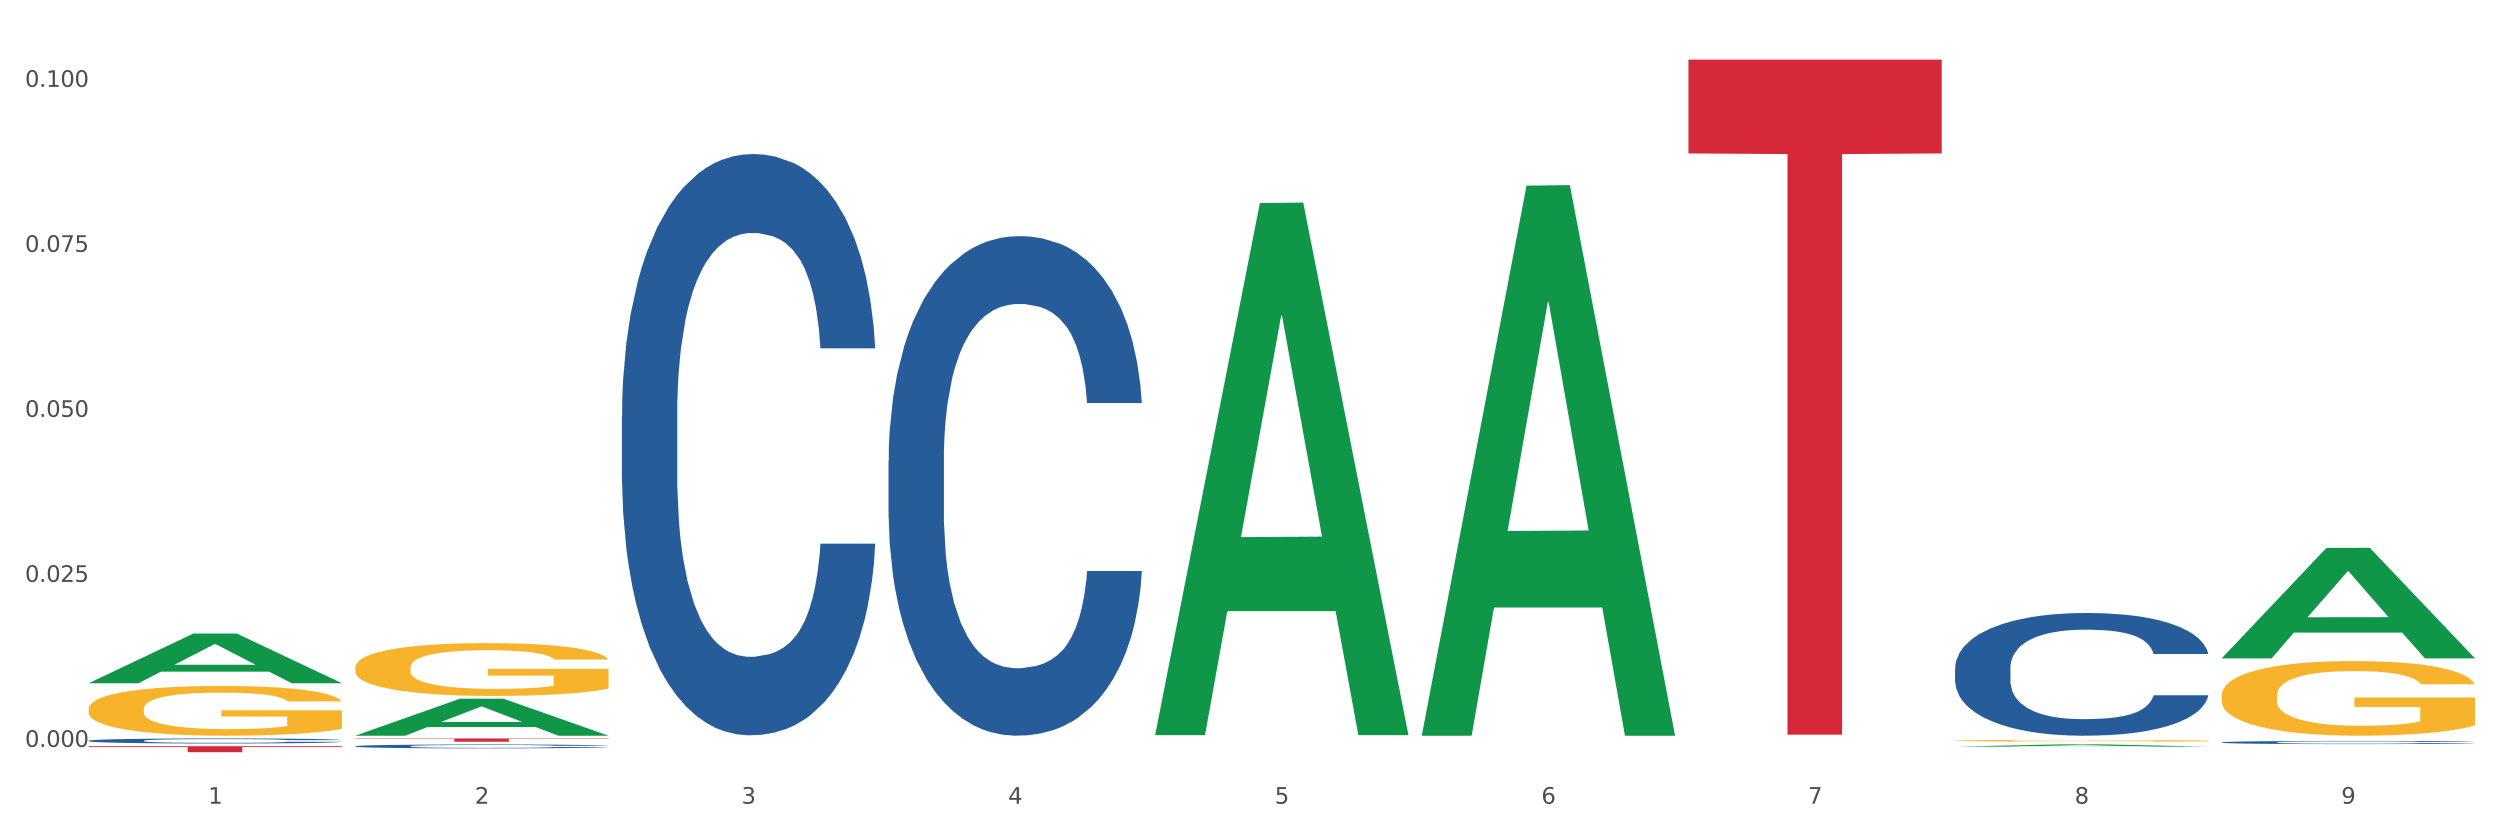 <?xml version="1.0" encoding="utf-8" standalone="no"?>
<!DOCTYPE svg PUBLIC "-//W3C//DTD SVG 1.1//EN"
  "http://www.w3.org/Graphics/SVG/1.1/DTD/svg11.dtd">
<svg xmlns:xlink="http://www.w3.org/1999/xlink" width="1080pt" height="360pt" viewBox="0 0 1080 360" xmlns="http://www.w3.org/2000/svg" version="1.1">
 <rect x="0" y="0" width="1080" height="360" fill="#333333" stroke="none"/>
 <defs>
  <style type="text/css">*{stroke-linejoin: round; stroke-linecap: butt}</style>
 </defs>
 <g id="figure_1">
  <g id="patch_1">
   <path d="M 0 360 
L 1080 360 
L 1080 0 
L 0 0 
z
" style="fill: #ffffff; stroke: #ffffff; stroke-linejoin: miter"/>
  </g>
  <g id="axes_1">
   <g id="matplotlib.axis_1">
    <g id="xtick_1">
     <g id="text_1">
      <!-- 1 -->
      <g style="fill: #4d4d4d" transform="translate(89.942 347.204) scale(0.096 -0.096)">
       <defs>
        <path id="DejaVuSans-31" d="M 794 531 
L 1825 531 
L 1825 4091 
L 703 3866 
L 703 4441 
L 1819 4666 
L 2450 4666 
L 2450 531 
L 3481 531 
L 3481 0 
L 794 0 
L 794 531 
z
" transform="scale(0.016)"/>
       </defs>
       <use xlink:href="#DejaVuSans-31"/>
      </g>
     </g>
    </g>
    <g id="xtick_2">
     <g id="text_2">
      <!-- 2 -->
      <g style="fill: #4d4d4d" transform="translate(205.129 347.204) scale(0.096 -0.096)">
       <defs>
        <path id="DejaVuSans-32" d="M 1228 531 
L 3431 531 
L 3431 0 
L 469 0 
L 469 531 
Q 828 903 1448 1529 
Q 2069 2156 2228 2338 
Q 2531 2678 2651 2914 
Q 2772 3150 2772 3378 
Q 2772 3750 2511 3984 
Q 2250 4219 1831 4219 
Q 1534 4219 1204 4116 
Q 875 4013 500 3803 
L 500 4441 
Q 881 4594 1212 4672 
Q 1544 4750 1819 4750 
Q 2544 4750 2975 4387 
Q 3406 4025 3406 3419 
Q 3406 3131 3298 2873 
Q 3191 2616 2906 2266 
Q 2828 2175 2409 1742 
Q 1991 1309 1228 531 
z
" transform="scale(0.016)"/>
       </defs>
       <use xlink:href="#DejaVuSans-32"/>
      </g>
     </g>
    </g>
    <g id="xtick_3">
     <g id="text_3">
      <!-- 3 -->
      <g style="fill: #4d4d4d" transform="translate(320.315 347.204) scale(0.096 -0.096)">
       <defs>
        <path id="DejaVuSans-33" d="M 2597 2516 
Q 3050 2419 3304 2112 
Q 3559 1806 3559 1356 
Q 3559 666 3084 287 
Q 2609 -91 1734 -91 
Q 1441 -91 1130 -33 
Q 819 25 488 141 
L 488 750 
Q 750 597 1062 519 
Q 1375 441 1716 441 
Q 2309 441 2620 675 
Q 2931 909 2931 1356 
Q 2931 1769 2642 2001 
Q 2353 2234 1838 2234 
L 1294 2234 
L 1294 2753 
L 1863 2753 
Q 2328 2753 2575 2939 
Q 2822 3125 2822 3475 
Q 2822 3834 2567 4026 
Q 2313 4219 1838 4219 
Q 1578 4219 1281 4162 
Q 984 4106 628 3988 
L 628 4550 
Q 988 4650 1302 4700 
Q 1616 4750 1894 4750 
Q 2613 4750 3031 4423 
Q 3450 4097 3450 3541 
Q 3450 3153 3228 2886 
Q 3006 2619 2597 2516 
z
" transform="scale(0.016)"/>
       </defs>
       <use xlink:href="#DejaVuSans-33"/>
      </g>
     </g>
    </g>
    <g id="xtick_4">
     <g id="text_4">
      <!-- 4 -->
      <g style="fill: #4d4d4d" transform="translate(435.501 347.204) scale(0.096 -0.096)">
       <defs>
        <path id="DejaVuSans-34" d="M 2419 4116 
L 825 1625 
L 2419 1625 
L 2419 4116 
z
M 2253 4666 
L 3047 4666 
L 3047 1625 
L 3713 1625 
L 3713 1100 
L 3047 1100 
L 3047 0 
L 2419 0 
L 2419 1100 
L 313 1100 
L 313 1709 
L 2253 4666 
z
" transform="scale(0.016)"/>
       </defs>
       <use xlink:href="#DejaVuSans-34"/>
      </g>
     </g>
    </g>
    <g id="xtick_5">
     <g id="text_5">
      <!-- 5 -->
      <g style="fill: #4d4d4d" transform="translate(550.688 347.204) scale(0.096 -0.096)">
       <defs>
        <path id="DejaVuSans-35" d="M 691 4666 
L 3169 4666 
L 3169 4134 
L 1269 4134 
L 1269 2991 
Q 1406 3038 1543 3061 
Q 1681 3084 1819 3084 
Q 2600 3084 3056 2656 
Q 3513 2228 3513 1497 
Q 3513 744 3044 326 
Q 2575 -91 1722 -91 
Q 1428 -91 1123 -41 
Q 819 9 494 109 
L 494 744 
Q 775 591 1075 516 
Q 1375 441 1709 441 
Q 2250 441 2565 725 
Q 2881 1009 2881 1497 
Q 2881 1984 2565 2268 
Q 2250 2553 1709 2553 
Q 1456 2553 1204 2497 
Q 953 2441 691 2322 
L 691 4666 
z
" transform="scale(0.016)"/>
       </defs>
       <use xlink:href="#DejaVuSans-35"/>
      </g>
     </g>
    </g>
    <g id="xtick_6">
     <g id="text_6">
      <!-- 6 -->
      <g style="fill: #4d4d4d" transform="translate(665.874 347.204) scale(0.096 -0.096)">
       <defs>
        <path id="DejaVuSans-36" d="M 2113 2584 
Q 1688 2584 1439 2293 
Q 1191 2003 1191 1497 
Q 1191 994 1439 701 
Q 1688 409 2113 409 
Q 2538 409 2786 701 
Q 3034 994 3034 1497 
Q 3034 2003 2786 2293 
Q 2538 2584 2113 2584 
z
M 3366 4563 
L 3366 3988 
Q 3128 4100 2886 4159 
Q 2644 4219 2406 4219 
Q 1781 4219 1451 3797 
Q 1122 3375 1075 2522 
Q 1259 2794 1537 2939 
Q 1816 3084 2150 3084 
Q 2853 3084 3261 2657 
Q 3669 2231 3669 1497 
Q 3669 778 3244 343 
Q 2819 -91 2113 -91 
Q 1303 -91 875 529 
Q 447 1150 447 2328 
Q 447 3434 972 4092 
Q 1497 4750 2381 4750 
Q 2619 4750 2861 4703 
Q 3103 4656 3366 4563 
z
" transform="scale(0.016)"/>
       </defs>
       <use xlink:href="#DejaVuSans-36"/>
      </g>
     </g>
    </g>
    <g id="xtick_7">
     <g id="text_7">
      <!-- 7 -->
      <g style="fill: #4d4d4d" transform="translate(781.06 347.204) scale(0.096 -0.096)">
       <defs>
        <path id="DejaVuSans-37" d="M 525 4666 
L 3525 4666 
L 3525 4397 
L 1831 0 
L 1172 0 
L 2766 4134 
L 525 4134 
L 525 4666 
z
" transform="scale(0.016)"/>
       </defs>
       <use xlink:href="#DejaVuSans-37"/>
      </g>
     </g>
    </g>
    <g id="xtick_8">
     <g id="text_8">
      <!-- 8 -->
      <g style="fill: #4d4d4d" transform="translate(896.246 347.204) scale(0.096 -0.096)">
       <defs>
        <path id="DejaVuSans-38" d="M 2034 2216 
Q 1584 2216 1326 1975 
Q 1069 1734 1069 1313 
Q 1069 891 1326 650 
Q 1584 409 2034 409 
Q 2484 409 2743 651 
Q 3003 894 3003 1313 
Q 3003 1734 2745 1975 
Q 2488 2216 2034 2216 
z
M 1403 2484 
Q 997 2584 770 2862 
Q 544 3141 544 3541 
Q 544 4100 942 4425 
Q 1341 4750 2034 4750 
Q 2731 4750 3128 4425 
Q 3525 4100 3525 3541 
Q 3525 3141 3298 2862 
Q 3072 2584 2669 2484 
Q 3125 2378 3379 2068 
Q 3634 1759 3634 1313 
Q 3634 634 3220 271 
Q 2806 -91 2034 -91 
Q 1263 -91 848 271 
Q 434 634 434 1313 
Q 434 1759 690 2068 
Q 947 2378 1403 2484 
z
M 1172 3481 
Q 1172 3119 1398 2916 
Q 1625 2713 2034 2713 
Q 2441 2713 2670 2916 
Q 2900 3119 2900 3481 
Q 2900 3844 2670 4047 
Q 2441 4250 2034 4250 
Q 1625 4250 1398 4047 
Q 1172 3844 1172 3481 
z
" transform="scale(0.016)"/>
       </defs>
       <use xlink:href="#DejaVuSans-38"/>
      </g>
     </g>
    </g>
    <g id="xtick_9">
     <g id="text_9">
      <!-- 9 -->
      <g style="fill: #4d4d4d" transform="translate(1011.433 347.204) scale(0.096 -0.096)">
       <defs>
        <path id="DejaVuSans-39" d="M 703 97 
L 703 672 
Q 941 559 1184 500 
Q 1428 441 1663 441 
Q 2288 441 2617 861 
Q 2947 1281 2994 2138 
Q 2813 1869 2534 1725 
Q 2256 1581 1919 1581 
Q 1219 1581 811 2004 
Q 403 2428 403 3163 
Q 403 3881 828 4315 
Q 1253 4750 1959 4750 
Q 2769 4750 3195 4129 
Q 3622 3509 3622 2328 
Q 3622 1225 3098 567 
Q 2575 -91 1691 -91 
Q 1453 -91 1209 -44 
Q 966 3 703 97 
z
M 1959 2075 
Q 2384 2075 2632 2365 
Q 2881 2656 2881 3163 
Q 2881 3666 2632 3958 
Q 2384 4250 1959 4250 
Q 1534 4250 1286 3958 
Q 1038 3666 1038 3163 
Q 1038 2656 1286 2365 
Q 1534 2075 1959 2075 
z
" transform="scale(0.016)"/>
       </defs>
       <use xlink:href="#DejaVuSans-39"/>
      </g>
     </g>
    </g>
    <g id="xtick_10"/>
    <g id="xtick_11"/>
    <g id="xtick_12"/>
    <g id="xtick_13"/>
    <g id="xtick_14"/>
    <g id="xtick_15"/>
    <g id="xtick_16"/>
    <g id="xtick_17"/>
   </g>
   <g id="matplotlib.axis_2">
    <g id="ytick_1">
     <g id="text_10">
      <!-- 0.000 -->
      <g style="fill: #4d4d4d" transform="translate(10.8 322.65) scale(0.096 -0.096)">
       <defs>
        <path id="DejaVuSans-30" d="M 2034 4250 
Q 1547 4250 1301 3770 
Q 1056 3291 1056 2328 
Q 1056 1369 1301 889 
Q 1547 409 2034 409 
Q 2525 409 2770 889 
Q 3016 1369 3016 2328 
Q 3016 3291 2770 3770 
Q 2525 4250 2034 4250 
z
M 2034 4750 
Q 2819 4750 3233 4129 
Q 3647 3509 3647 2328 
Q 3647 1150 3233 529 
Q 2819 -91 2034 -91 
Q 1250 -91 836 529 
Q 422 1150 422 2328 
Q 422 3509 836 4129 
Q 1250 4750 2034 4750 
z
" transform="scale(0.016)"/>
        <path id="DejaVuSans-2e" d="M 684 794 
L 1344 794 
L 1344 0 
L 684 0 
L 684 794 
z
" transform="scale(0.016)"/>
       </defs>
       <use xlink:href="#DejaVuSans-30"/>
       <use xlink:href="#DejaVuSans-2e" transform="translate(63.623 0)"/>
       <use xlink:href="#DejaVuSans-30" transform="translate(95.41 0)"/>
       <use xlink:href="#DejaVuSans-30" transform="translate(159.033 0)"/>
       <use xlink:href="#DejaVuSans-30" transform="translate(222.656 0)"/>
      </g>
     </g>
    </g>
    <g id="ytick_2">
     <g id="text_11">
      <!-- 0.025 -->
      <g style="fill: #4d4d4d" transform="translate(10.8 251.368) scale(0.096 -0.096)">
       <use xlink:href="#DejaVuSans-30"/>
       <use xlink:href="#DejaVuSans-2e" transform="translate(63.623 0)"/>
       <use xlink:href="#DejaVuSans-30" transform="translate(95.41 0)"/>
       <use xlink:href="#DejaVuSans-32" transform="translate(159.033 0)"/>
       <use xlink:href="#DejaVuSans-35" transform="translate(222.656 0)"/>
      </g>
     </g>
    </g>
    <g id="ytick_3">
     <g id="text_12">
      <!-- 0.050 -->
      <g style="fill: #4d4d4d" transform="translate(10.8 180.086) scale(0.096 -0.096)">
       <use xlink:href="#DejaVuSans-30"/>
       <use xlink:href="#DejaVuSans-2e" transform="translate(63.623 0)"/>
       <use xlink:href="#DejaVuSans-30" transform="translate(95.41 0)"/>
       <use xlink:href="#DejaVuSans-35" transform="translate(159.033 0)"/>
       <use xlink:href="#DejaVuSans-30" transform="translate(222.656 0)"/>
      </g>
     </g>
    </g>
    <g id="ytick_4">
     <g id="text_13">
      <!-- 0.075 -->
      <g style="fill: #4d4d4d" transform="translate(10.8 108.804) scale(0.096 -0.096)">
       <use xlink:href="#DejaVuSans-30"/>
       <use xlink:href="#DejaVuSans-2e" transform="translate(63.623 0)"/>
       <use xlink:href="#DejaVuSans-30" transform="translate(95.41 0)"/>
       <use xlink:href="#DejaVuSans-37" transform="translate(159.033 0)"/>
       <use xlink:href="#DejaVuSans-35" transform="translate(222.656 0)"/>
      </g>
     </g>
    </g>
    <g id="ytick_5">
     <g id="text_14">
      <!-- 0.100 -->
      <g style="fill: #4d4d4d" transform="translate(10.8 37.522) scale(0.096 -0.096)">
       <use xlink:href="#DejaVuSans-30"/>
       <use xlink:href="#DejaVuSans-2e" transform="translate(63.623 0)"/>
       <use xlink:href="#DejaVuSans-31" transform="translate(95.41 0)"/>
       <use xlink:href="#DejaVuSans-30" transform="translate(159.033 0)"/>
       <use xlink:href="#DejaVuSans-30" transform="translate(222.656 0)"/>
      </g>
     </g>
    </g>
    <g id="ytick_6"/>
    <g id="ytick_7"/>
    <g id="ytick_8"/>
    <g id="ytick_9"/>
   </g>
   <g id="PolyCollection_1">
    <path d="M 38.283 295.128 
L 38.396 295.108 
L 83.52 273.695 
L 102.247 273.675 
L 147.71 295.168 
L 126.05 295.168 
L 116.236 290.163 
L 69.645 290.163 
L 69.306 290.244 
L 59.83 295.168 
L 38.283 295.168 
L 38.283 295.128 
L 75.511 287.176 
L 110.369 287.156 
L 93.109 278.256 
L 92.884 278.216 
L 92.658 278.276 
L 75.398 287.156 
L 75.511 287.176 
L 38.283 295.128 
z
" clip-path="url(#p0e985fe0ec)" style="fill: #109648"/>
    <path d="M 729.401 25.759 
L 838.827 25.759 
L 838.827 66.285 
L 795.783 66.559 
L 795.783 317.379 
L 772.186 317.379 
L 772.186 66.559 
L 729.401 66.285 
L 729.401 26.033 
L 729.401 25.759 
z
" clip-path="url(#p0e985fe0ec)" style="fill: #d62839"/>
    <path d="M 153.469 319.003 
L 262.896 319.003 
L 262.896 319.203 
L 219.851 319.204 
L 219.851 320.442 
L 196.255 320.442 
L 196.255 319.204 
L 153.469 319.203 
L 153.469 319.005 
L 153.469 319.003 
z
" clip-path="url(#p0e985fe0ec)" style="fill: #d62839"/>
    <path d="M 38.283 322.363 
L 147.71 322.363 
L 147.71 322.722 
L 104.665 322.724 
L 104.665 324.95 
L 81.068 324.95 
L 81.068 322.724 
L 38.283 322.722 
L 38.283 322.365 
L 38.283 322.363 
z
" clip-path="url(#p0e985fe0ec)" style="fill: #d62839"/>
    <path d="M 959.773 300.488 
L 959.902 300.458 
L 959.902 299.398 
L 960.161 298.486 
L 961.453 296.277 
L 963.39 294.452 
L 964.812 293.48 
L 966.233 292.685 
L 967.912 291.89 
L 969.979 291.066 
L 973.726 289.859 
L 976.051 289.24 
L 978.894 288.592 
L 984.061 287.65 
L 987.808 287.12 
L 991.684 286.679 
L 998.014 286.149 
L 1002.149 285.913 
L 1006.541 285.736 
L 1011.838 285.619 
L 1015.843 285.589 
L 1024.628 285.677 
L 1032.121 285.942 
L 1035.739 286.149 
L 1040.39 286.502 
L 1042.845 286.737 
L 1046.85 287.209 
L 1050.984 287.827 
L 1053.826 288.357 
L 1058.089 289.358 
L 1061.319 290.359 
L 1064.291 291.596 
L 1065.841 292.45 
L 1067.004 293.245 
L 1068.037 294.157 
L 1069.071 295.6 
L 1045.816 295.6 
L 1044.912 294.57 
L 1043.49 293.598 
L 1041.423 292.656 
L 1039.615 292.067 
L 1036.514 291.331 
L 1033.672 290.86 
L 1030.7 290.506 
L 1027.083 290.212 
L 1024.241 290.065 
L 1020.236 289.947 
L 1012.355 289.976 
L 1007.058 290.212 
L 1003.44 290.506 
L 1001.115 290.771 
L 999.048 291.066 
L 996.722 291.478 
L 994.009 292.096 
L 992.071 292.656 
L 990.134 293.362 
L 988.583 294.069 
L 987.162 294.893 
L 985.999 295.777 
L 985.095 296.689 
L 984.32 297.808 
L 983.674 299.663 
L 983.674 303.697 
L 983.932 304.61 
L 984.578 305.817 
L 985.353 306.73 
L 986.645 307.819 
L 987.808 308.555 
L 990.004 309.615 
L 992.459 310.499 
L 994.397 311.058 
L 996.335 311.529 
L 999.694 312.177 
L 1003.44 312.707 
L 1006.67 313.031 
L 1011.063 313.325 
L 1014.034 313.443 
L 1016.618 313.502 
L 1022.949 313.502 
L 1027.47 313.414 
L 1032.509 313.207 
L 1036.385 312.942 
L 1039.615 312.619 
L 1043.232 312.089 
L 1045.558 311.588 
L 1045.558 305.434 
L 1017.135 305.405 
L 1017.135 301.312 
L 1069.2 301.312 
L 1069.2 313.325 
L 1067.004 313.944 
L 1064.549 314.503 
L 1061.965 315.004 
L 1058.089 315.622 
L 1053.438 316.211 
L 1049.304 316.623 
L 1044.912 316.976 
L 1039.744 317.3 
L 1033.026 317.595 
L 1028.892 317.712 
L 1023.724 317.801 
L 1017.652 317.83 
L 1012.355 317.771 
L 1007.187 317.624 
L 1001.761 317.359 
L 996.464 316.976 
L 992.459 316.594 
L 988.454 316.122 
L 984.191 315.504 
L 980.832 314.915 
L 978.248 314.385 
L 975.405 313.708 
L 972.305 312.825 
L 969.979 312.03 
L 967.912 311.205 
L 965.716 310.145 
L 964.166 309.233 
L 962.615 308.084 
L 961.711 307.23 
L 960.677 305.905 
L 959.902 304.05 
L 959.773 300.488 
z
" clip-path="url(#p0e985fe0ec)" style="fill: #f7b32b"/>
    <path d="M 844.587 319.984 
L 844.716 319.983 
L 844.716 319.959 
L 844.974 319.938 
L 846.266 319.887 
L 848.204 319.845 
L 849.625 319.823 
L 851.046 319.805 
L 852.726 319.787 
L 854.793 319.768 
L 858.54 319.74 
L 860.865 319.726 
L 863.707 319.711 
L 868.875 319.689 
L 872.622 319.677 
L 876.498 319.667 
L 882.828 319.655 
L 886.962 319.649 
L 891.355 319.645 
L 896.652 319.643 
L 900.657 319.642 
L 909.442 319.644 
L 916.935 319.65 
L 920.553 319.655 
L 925.204 319.663 
L 927.658 319.668 
L 931.663 319.679 
L 935.797 319.693 
L 938.64 319.706 
L 942.903 319.728 
L 946.133 319.751 
L 949.104 319.78 
L 950.655 319.799 
L 951.817 319.818 
L 952.851 319.839 
L 953.885 319.872 
L 930.63 319.872 
L 929.725 319.848 
L 928.304 319.826 
L 926.237 319.804 
L 924.428 319.791 
L 921.328 319.774 
L 918.486 319.763 
L 915.514 319.755 
L 911.897 319.748 
L 909.054 319.745 
L 905.049 319.742 
L 897.169 319.743 
L 891.872 319.748 
L 888.254 319.755 
L 885.929 319.761 
L 883.862 319.768 
L 881.536 319.777 
L 878.823 319.791 
L 876.885 319.804 
L 874.947 319.82 
L 873.397 319.837 
L 871.976 319.856 
L 870.813 319.876 
L 869.909 319.897 
L 869.134 319.922 
L 868.488 319.965 
L 868.488 320.058 
L 868.746 320.079 
L 869.392 320.106 
L 870.167 320.127 
L 871.459 320.152 
L 872.622 320.169 
L 874.818 320.193 
L 877.273 320.214 
L 879.211 320.227 
L 881.149 320.237 
L 884.508 320.252 
L 888.254 320.264 
L 891.484 320.272 
L 895.877 320.279 
L 898.848 320.281 
L 901.432 320.283 
L 907.762 320.283 
L 912.284 320.281 
L 917.323 320.276 
L 921.199 320.27 
L 924.428 320.262 
L 928.046 320.25 
L 930.371 320.239 
L 930.371 320.097 
L 901.949 320.097 
L 901.949 320.003 
L 954.014 320.003 
L 954.014 320.279 
L 951.817 320.293 
L 949.363 320.306 
L 946.779 320.317 
L 942.903 320.331 
L 938.252 320.345 
L 934.118 320.354 
L 929.725 320.362 
L 924.558 320.37 
L 917.84 320.377 
L 913.705 320.379 
L 908.538 320.381 
L 902.466 320.382 
L 897.169 320.381 
L 892.001 320.377 
L 886.575 320.371 
L 881.278 320.362 
L 877.273 320.354 
L 873.268 320.343 
L 869.004 320.329 
L 865.645 320.315 
L 863.061 320.303 
L 860.219 320.287 
L 857.119 320.267 
L 854.793 320.249 
L 852.726 320.23 
L 850.53 320.206 
L 848.979 320.185 
L 847.429 320.158 
L 846.525 320.139 
L 845.491 320.108 
L 844.716 320.066 
L 844.587 319.984 
z
" clip-path="url(#p0e985fe0ec)" style="fill: #f7b32b"/>
    <path d="M 38.283 319.986 
L 38.412 319.984 
L 38.412 319.928 
L 38.8 319.852 
L 40.223 319.712 
L 42.034 319.606 
L 45.138 319.482 
L 46.82 319.43 
L 49.019 319.373 
L 53.546 319.279 
L 58.72 319.199 
L 62.341 319.155 
L 65.058 319.127 
L 71.137 319.077 
L 74.629 319.055 
L 78.251 319.037 
L 81.355 319.025 
L 86.529 319.011 
L 90.668 319.005 
L 95.454 319.003 
L 99.464 319.005 
L 104.767 319.013 
L 112.528 319.037 
L 115.503 319.051 
L 119.512 319.075 
L 123.652 319.107 
L 127.015 319.139 
L 130.895 319.185 
L 134.905 319.245 
L 138.785 319.321 
L 141.501 319.391 
L 143.7 319.464 
L 145.64 319.554 
L 147.063 319.652 
L 147.71 319.734 
L 124.04 319.734 
L 123.393 319.66 
L 122.099 319.58 
L 120.806 319.526 
L 119.383 319.482 
L 117.184 319.432 
L 115.244 319.4 
L 112.01 319.363 
L 109.035 319.339 
L 106.578 319.325 
L 103.603 319.313 
L 97.265 319.301 
L 92.738 319.301 
L 89.892 319.305 
L 86.4 319.315 
L 83.425 319.329 
L 79.932 319.353 
L 77.216 319.379 
L 74.5 319.412 
L 72.948 319.436 
L 70.62 319.48 
L 69.067 319.516 
L 66.998 319.578 
L 65.834 319.622 
L 63.764 319.736 
L 62.859 319.82 
L 62.471 319.878 
L 62.212 319.942 
L 62.212 320.253 
L 62.988 320.393 
L 63.635 320.453 
L 64.67 320.521 
L 66.61 320.609 
L 69.455 320.694 
L 72.43 320.756 
L 74.888 320.794 
L 77.216 320.822 
L 79.544 320.844 
L 82.39 320.864 
L 84.718 320.876 
L 88.211 320.888 
L 92.35 320.894 
L 95.583 320.894 
L 102.18 320.884 
L 105.155 320.874 
L 108.001 320.86 
L 111.105 320.838 
L 113.563 320.814 
L 114.985 320.796 
L 117.314 320.758 
L 119.124 320.718 
L 120.677 320.672 
L 121.711 320.632 
L 122.875 320.573 
L 123.781 320.505 
L 124.04 320.469 
L 147.71 320.469 
L 147.193 320.541 
L 146.287 320.611 
L 144.476 320.704 
L 143.053 320.758 
L 140.855 320.824 
L 138.526 320.88 
L 135.293 320.942 
L 132.318 320.988 
L 129.213 321.028 
L 125.85 321.064 
L 119.771 321.114 
L 117.572 321.128 
L 112.916 321.152 
L 109.294 321.166 
L 103.991 321.18 
L 98.558 321.188 
L 92.867 321.19 
L 87.823 321.186 
L 82.261 321.174 
L 78.768 321.162 
L 74.888 321.144 
L 70.361 321.116 
L 66.092 321.082 
L 62.083 321.042 
L 58.332 320.996 
L 54.839 320.944 
L 50.312 320.858 
L 46.949 320.774 
L 44.492 320.696 
L 42.81 320.63 
L 41.129 320.547 
L 40.223 320.489 
L 38.8 320.349 
L 38.283 320.219 
L 38.283 319.986 
z
" clip-path="url(#p0e985fe0ec)" style="fill: #255c99"/>
    <path d="M 153.469 322.369 
L 153.599 322.368 
L 153.599 322.325 
L 153.987 322.267 
L 155.409 322.159 
L 157.22 322.078 
L 160.325 321.983 
L 162.006 321.943 
L 164.205 321.898 
L 168.732 321.826 
L 173.906 321.765 
L 177.528 321.731 
L 180.244 321.71 
L 186.323 321.672 
L 189.816 321.655 
L 193.437 321.641 
L 196.542 321.632 
L 201.715 321.621 
L 205.854 321.616 
L 210.64 321.615 
L 214.65 321.616 
L 219.953 321.622 
L 227.714 321.641 
L 230.689 321.652 
L 234.699 321.67 
L 238.838 321.695 
L 242.201 321.719 
L 246.081 321.754 
L 250.091 321.8 
L 253.971 321.859 
L 256.688 321.912 
L 258.886 321.969 
L 260.827 322.038 
L 262.249 322.113 
L 262.896 322.176 
L 239.226 322.176 
L 238.579 322.119 
L 237.286 322.058 
L 235.992 322.017 
L 234.569 321.983 
L 232.37 321.944 
L 230.43 321.92 
L 227.197 321.891 
L 224.222 321.872 
L 221.764 321.862 
L 218.789 321.852 
L 212.451 321.843 
L 207.924 321.843 
L 205.078 321.846 
L 201.586 321.854 
L 198.611 321.865 
L 195.119 321.883 
L 192.402 321.903 
L 189.686 321.929 
L 188.134 321.948 
L 185.806 321.981 
L 184.254 322.009 
L 182.184 322.056 
L 181.02 322.09 
L 178.95 322.178 
L 178.045 322.242 
L 177.657 322.286 
L 177.398 322.336 
L 177.398 322.575 
L 178.174 322.682 
L 178.821 322.728 
L 179.856 322.78 
L 181.796 322.848 
L 184.642 322.914 
L 187.617 322.961 
L 190.074 322.99 
L 192.402 323.012 
L 194.731 323.029 
L 197.576 323.044 
L 199.905 323.053 
L 203.397 323.062 
L 207.536 323.067 
L 210.77 323.067 
L 217.366 323.059 
L 220.341 323.052 
L 223.187 323.041 
L 226.291 323.024 
L 228.749 323.006 
L 230.172 322.992 
L 232.5 322.963 
L 234.311 322.932 
L 235.863 322.897 
L 236.898 322.866 
L 238.062 322.82 
L 238.967 322.768 
L 239.226 322.74 
L 262.896 322.74 
L 262.379 322.796 
L 261.473 322.849 
L 259.663 322.921 
L 258.24 322.963 
L 256.041 323.013 
L 253.713 323.056 
L 250.479 323.104 
L 247.504 323.139 
L 244.4 323.17 
L 241.037 323.197 
L 234.957 323.236 
L 232.759 323.246 
L 228.102 323.265 
L 224.48 323.276 
L 219.177 323.286 
L 213.745 323.292 
L 208.053 323.294 
L 203.009 323.291 
L 197.447 323.282 
L 193.955 323.273 
L 190.074 323.259 
L 185.547 323.237 
L 181.279 323.211 
L 177.269 323.181 
L 173.518 323.145 
L 170.026 323.105 
L 165.498 323.039 
L 162.135 322.975 
L 159.678 322.915 
L 157.996 322.865 
L 156.315 322.8 
L 155.409 322.756 
L 153.987 322.648 
L 153.469 322.549 
L 153.469 322.369 
z
" clip-path="url(#p0e985fe0ec)" style="fill: #255c99"/>
    <path d="M 153.469 288.375 
L 153.598 288.354 
L 153.598 287.604 
L 153.857 286.958 
L 155.149 285.395 
L 157.087 284.103 
L 158.508 283.415 
L 159.929 282.852 
L 161.608 282.29 
L 163.676 281.706 
L 167.422 280.852 
L 169.748 280.414 
L 172.59 279.956 
L 177.758 279.289 
L 181.504 278.914 
L 185.38 278.601 
L 191.711 278.226 
L 195.845 278.059 
L 200.237 277.934 
L 205.534 277.851 
L 209.539 277.83 
L 218.324 277.893 
L 225.818 278.08 
L 229.435 278.226 
L 234.086 278.476 
L 236.541 278.643 
L 240.546 278.976 
L 244.68 279.414 
L 247.522 279.789 
L 251.786 280.498 
L 255.015 281.206 
L 257.987 282.081 
L 259.537 282.686 
L 260.7 283.248 
L 261.733 283.894 
L 262.767 284.916 
L 239.512 284.916 
L 238.608 284.186 
L 237.187 283.499 
L 235.12 282.832 
L 233.311 282.415 
L 230.21 281.894 
L 227.368 281.56 
L 224.397 281.31 
L 220.779 281.102 
L 217.937 280.998 
L 213.932 280.914 
L 206.051 280.935 
L 200.754 281.102 
L 197.137 281.31 
L 194.811 281.498 
L 192.744 281.706 
L 190.419 281.998 
L 187.706 282.436 
L 185.768 282.832 
L 183.83 283.332 
L 182.279 283.832 
L 180.858 284.415 
L 179.696 285.041 
L 178.791 285.687 
L 178.016 286.479 
L 177.37 287.791 
L 177.37 290.646 
L 177.628 291.292 
L 178.274 292.147 
L 179.05 292.793 
L 180.342 293.564 
L 181.504 294.085 
L 183.701 294.835 
L 186.155 295.46 
L 188.093 295.856 
L 190.031 296.19 
L 193.39 296.648 
L 197.137 297.023 
L 200.367 297.252 
L 204.759 297.461 
L 207.731 297.544 
L 210.314 297.586 
L 216.645 297.586 
L 221.167 297.523 
L 226.205 297.378 
L 230.081 297.19 
L 233.311 296.961 
L 236.928 296.586 
L 239.254 296.231 
L 239.254 291.876 
L 210.831 291.855 
L 210.831 288.958 
L 262.896 288.958 
L 262.896 297.461 
L 260.7 297.899 
L 258.245 298.294 
L 255.661 298.649 
L 251.786 299.086 
L 247.135 299.503 
L 243 299.795 
L 238.608 300.045 
L 233.44 300.274 
L 226.722 300.483 
L 222.588 300.566 
L 217.42 300.628 
L 211.348 300.649 
L 206.051 300.608 
L 200.883 300.503 
L 195.457 300.316 
L 190.16 300.045 
L 186.155 299.774 
L 182.15 299.441 
L 177.887 299.003 
L 174.528 298.586 
L 171.944 298.211 
L 169.102 297.732 
L 166.001 297.107 
L 163.676 296.544 
L 161.608 295.96 
L 159.412 295.21 
L 157.862 294.564 
L 156.312 293.751 
L 155.407 293.147 
L 154.374 292.209 
L 153.598 290.896 
L 153.469 288.375 
z
" clip-path="url(#p0e985fe0ec)" style="fill: #f7b32b"/>
    <path d="M 383.842 198.974 
L 383.971 198.777 
L 383.971 193.258 
L 384.359 185.768 
L 385.782 171.97 
L 387.593 161.523 
L 390.697 149.303 
L 392.379 144.178 
L 394.578 138.462 
L 399.105 129.198 
L 404.278 121.313 
L 407.9 116.977 
L 410.616 114.217 
L 416.696 109.29 
L 420.188 107.122 
L 423.81 105.348 
L 426.914 104.165 
L 432.088 102.785 
L 436.227 102.194 
L 441.013 101.997 
L 445.023 102.194 
L 450.326 102.982 
L 458.087 105.348 
L 461.061 106.727 
L 465.071 109.093 
L 469.21 112.246 
L 472.573 115.4 
L 476.454 119.934 
L 480.463 125.847 
L 484.344 133.337 
L 487.06 140.236 
L 489.259 147.529 
L 491.199 156.399 
L 492.622 166.057 
L 493.269 174.138 
L 469.598 174.138 
L 468.952 166.845 
L 467.658 158.961 
L 466.365 153.639 
L 464.942 149.303 
L 462.743 144.375 
L 460.803 141.221 
L 457.569 137.476 
L 454.594 135.111 
L 452.137 133.731 
L 449.162 132.548 
L 442.824 131.366 
L 438.297 131.366 
L 435.451 131.76 
L 431.959 132.746 
L 428.984 134.125 
L 425.491 136.491 
L 422.775 139.053 
L 420.059 142.404 
L 418.507 144.769 
L 416.178 149.106 
L 414.626 152.653 
L 412.557 158.764 
L 411.393 163.1 
L 409.323 174.335 
L 408.418 182.614 
L 408.03 188.33 
L 407.771 194.637 
L 407.771 225.386 
L 408.547 239.184 
L 409.194 245.097 
L 410.228 251.799 
L 412.169 260.472 
L 415.014 268.947 
L 417.989 275.058 
L 420.447 278.803 
L 422.775 281.562 
L 425.103 283.73 
L 427.949 285.701 
L 430.277 286.884 
L 433.769 288.067 
L 437.909 288.658 
L 441.142 288.658 
L 447.739 287.672 
L 450.714 286.687 
L 453.559 285.307 
L 456.664 283.139 
L 459.121 280.774 
L 460.544 279 
L 462.872 275.255 
L 464.683 271.312 
L 466.235 266.779 
L 467.27 262.837 
L 468.434 256.924 
L 469.34 250.222 
L 469.598 246.674 
L 493.269 246.674 
L 492.751 253.77 
L 491.846 260.669 
L 490.035 269.933 
L 488.612 275.255 
L 486.413 281.759 
L 484.085 287.278 
L 480.851 293.389 
L 477.877 297.922 
L 474.772 301.864 
L 471.409 305.412 
L 465.33 310.34 
L 463.131 311.72 
L 458.475 314.085 
L 454.853 315.465 
L 449.55 316.844 
L 444.117 317.633 
L 438.426 317.83 
L 433.381 317.436 
L 427.82 316.253 
L 424.327 315.07 
L 420.447 313.296 
L 415.92 310.537 
L 411.651 307.186 
L 407.641 303.244 
L 403.89 298.71 
L 400.398 293.586 
L 395.871 285.11 
L 392.508 276.832 
L 390.05 269.144 
L 388.369 262.64 
L 386.687 254.361 
L 385.782 248.645 
L 384.359 234.848 
L 383.842 222.035 
L 383.842 198.974 
z
" clip-path="url(#p0e985fe0ec)" style="fill: #255c99"/>
    <path d="M 844.587 288.639 
L 844.716 288.59 
L 844.716 287.235 
L 845.104 285.395 
L 846.527 282.006 
L 848.338 279.441 
L 851.442 276.439 
L 853.124 275.18 
L 855.323 273.777 
L 859.85 271.501 
L 865.024 269.565 
L 868.645 268.5 
L 871.361 267.822 
L 877.441 266.612 
L 880.933 266.079 
L 884.555 265.644 
L 887.659 265.353 
L 892.833 265.014 
L 896.972 264.869 
L 901.758 264.821 
L 905.768 264.869 
L 911.071 265.063 
L 918.832 265.644 
L 921.807 265.982 
L 925.816 266.563 
L 929.955 267.338 
L 933.318 268.112 
L 937.199 269.226 
L 941.208 270.678 
L 945.089 272.518 
L 947.805 274.212 
L 950.004 276.003 
L 951.944 278.182 
L 953.367 280.554 
L 954.014 282.539 
L 930.343 282.539 
L 929.697 280.748 
L 928.403 278.811 
L 927.11 277.504 
L 925.687 276.439 
L 923.488 275.229 
L 921.548 274.454 
L 918.314 273.534 
L 915.339 272.954 
L 912.882 272.615 
L 909.907 272.324 
L 903.569 272.034 
L 899.042 272.034 
L 896.196 272.131 
L 892.704 272.373 
L 889.729 272.711 
L 886.236 273.292 
L 883.52 273.922 
L 880.804 274.745 
L 879.252 275.326 
L 876.923 276.391 
L 875.371 277.262 
L 873.302 278.763 
L 872.138 279.828 
L 870.068 282.587 
L 869.163 284.62 
L 868.775 286.024 
L 868.516 287.574 
L 868.516 295.126 
L 869.292 298.514 
L 869.939 299.967 
L 870.973 301.613 
L 872.914 303.743 
L 875.759 305.824 
L 878.734 307.325 
L 881.192 308.245 
L 883.52 308.923 
L 885.848 309.455 
L 888.694 309.939 
L 891.022 310.23 
L 894.514 310.52 
L 898.654 310.665 
L 901.887 310.665 
L 908.484 310.423 
L 911.459 310.181 
L 914.304 309.842 
L 917.409 309.31 
L 919.866 308.729 
L 921.289 308.293 
L 923.617 307.373 
L 925.428 306.405 
L 926.98 305.292 
L 928.015 304.324 
L 929.179 302.871 
L 930.085 301.225 
L 930.343 300.354 
L 954.014 300.354 
L 953.496 302.097 
L 952.591 303.791 
L 950.78 306.066 
L 949.357 307.373 
L 947.158 308.971 
L 944.83 310.327 
L 941.597 311.827 
L 938.622 312.941 
L 935.517 313.909 
L 932.154 314.78 
L 926.075 315.991 
L 923.876 316.329 
L 919.22 316.91 
L 915.598 317.249 
L 910.295 317.588 
L 904.862 317.782 
L 899.171 317.83 
L 894.126 317.733 
L 888.565 317.443 
L 885.072 317.152 
L 881.192 316.717 
L 876.665 316.039 
L 872.396 315.216 
L 868.387 314.248 
L 864.635 313.134 
L 861.143 311.876 
L 856.616 309.794 
L 853.253 307.761 
L 850.795 305.873 
L 849.114 304.275 
L 847.432 302.242 
L 846.527 300.838 
L 845.104 297.449 
L 844.587 294.303 
L 844.587 288.639 
z
" clip-path="url(#p0e985fe0ec)" style="fill: #255c99"/>
    <path d="M 959.773 320.702 
L 959.902 320.701 
L 959.902 320.666 
L 960.29 320.618 
L 961.713 320.53 
L 963.524 320.463 
L 966.628 320.385 
L 968.31 320.353 
L 970.509 320.316 
L 975.036 320.257 
L 980.21 320.207 
L 983.831 320.179 
L 986.548 320.162 
L 992.627 320.13 
L 996.119 320.116 
L 999.741 320.105 
L 1002.845 320.097 
L 1008.019 320.089 
L 1012.158 320.085 
L 1016.944 320.084 
L 1020.954 320.085 
L 1026.257 320.09 
L 1034.018 320.105 
L 1036.993 320.114 
L 1041.003 320.129 
L 1045.142 320.149 
L 1048.505 320.169 
L 1052.385 320.198 
L 1056.395 320.236 
L 1060.275 320.284 
L 1062.991 320.328 
L 1065.19 320.374 
L 1067.13 320.431 
L 1068.553 320.492 
L 1069.2 320.544 
L 1045.53 320.544 
L 1044.883 320.497 
L 1043.589 320.447 
L 1042.296 320.413 
L 1040.873 320.385 
L 1038.674 320.354 
L 1036.734 320.334 
L 1033.5 320.31 
L 1030.525 320.295 
L 1028.068 320.286 
L 1025.093 320.278 
L 1018.755 320.271 
L 1014.228 320.271 
L 1011.382 320.273 
L 1007.89 320.28 
L 1004.915 320.289 
L 1001.423 320.304 
L 998.706 320.32 
L 995.99 320.341 
L 994.438 320.356 
L 992.11 320.384 
L 990.557 320.407 
L 988.488 320.446 
L 987.324 320.473 
L 985.254 320.545 
L 984.349 320.598 
L 983.961 320.634 
L 983.702 320.675 
L 983.702 320.871 
L 984.478 320.959 
L 985.125 320.996 
L 986.16 321.039 
L 988.1 321.095 
L 990.946 321.149 
L 993.92 321.188 
L 996.378 321.211 
L 998.706 321.229 
L 1001.035 321.243 
L 1003.88 321.255 
L 1006.208 321.263 
L 1009.701 321.271 
L 1013.84 321.274 
L 1017.073 321.274 
L 1023.67 321.268 
L 1026.645 321.262 
L 1029.491 321.253 
L 1032.595 321.239 
L 1035.053 321.224 
L 1036.475 321.213 
L 1038.804 321.189 
L 1040.614 321.164 
L 1042.167 321.135 
L 1043.201 321.11 
L 1044.366 321.072 
L 1045.271 321.029 
L 1045.53 321.007 
L 1069.2 321.007 
L 1068.683 321.052 
L 1067.777 321.096 
L 1065.966 321.155 
L 1064.544 321.189 
L 1062.345 321.23 
L 1060.016 321.266 
L 1056.783 321.305 
L 1053.808 321.333 
L 1050.703 321.359 
L 1047.34 321.381 
L 1041.261 321.413 
L 1039.062 321.421 
L 1034.406 321.437 
L 1030.784 321.445 
L 1025.481 321.454 
L 1020.048 321.459 
L 1014.357 321.46 
L 1009.313 321.458 
L 1003.751 321.45 
L 1000.258 321.443 
L 996.378 321.432 
L 991.851 321.414 
L 987.583 321.393 
L 983.573 321.367 
L 979.822 321.338 
L 976.329 321.306 
L 971.802 321.252 
L 968.439 321.199 
L 965.982 321.15 
L 964.3 321.108 
L 962.619 321.056 
L 961.713 321.019 
L 960.29 320.931 
L 959.773 320.849 
L 959.773 320.702 
z
" clip-path="url(#p0e985fe0ec)" style="fill: #255c99"/>
    <path d="M 268.656 179.377 
L 268.785 179.147 
L 268.785 172.726 
L 269.173 164.011 
L 270.596 147.958 
L 272.407 135.803 
L 275.511 121.584 
L 277.192 115.621 
L 279.391 108.971 
L 283.918 98.192 
L 289.092 89.019 
L 292.714 83.973 
L 295.43 80.763 
L 301.509 75.029 
L 305.002 72.506 
L 308.624 70.442 
L 311.728 69.066 
L 316.902 67.461 
L 321.041 66.773 
L 325.827 66.544 
L 329.836 66.773 
L 335.139 67.69 
L 342.9 70.442 
L 345.875 72.048 
L 349.885 74.8 
L 354.024 78.469 
L 357.387 82.139 
L 361.267 87.413 
L 365.277 94.293 
L 369.158 103.008 
L 371.874 111.035 
L 374.073 119.52 
L 376.013 129.84 
L 377.436 141.078 
L 378.082 150.48 
L 354.412 150.48 
L 353.765 141.995 
L 352.472 132.822 
L 351.178 126.63 
L 349.756 121.584 
L 347.557 115.851 
L 345.617 112.181 
L 342.383 107.824 
L 339.408 105.072 
L 336.95 103.467 
L 333.975 102.091 
L 327.637 100.715 
L 323.11 100.715 
L 320.265 101.173 
L 316.772 102.32 
L 313.797 103.925 
L 310.305 106.677 
L 307.589 109.659 
L 304.872 113.557 
L 303.32 116.309 
L 300.992 121.355 
L 299.44 125.483 
L 297.37 132.592 
L 296.206 137.638 
L 294.137 150.71 
L 293.231 160.342 
L 292.843 166.993 
L 292.585 174.331 
L 292.585 210.108 
L 293.361 226.161 
L 294.007 233.041 
L 295.042 240.838 
L 296.982 250.929 
L 299.828 260.791 
L 302.803 267.9 
L 305.261 272.257 
L 307.589 275.468 
L 309.917 277.991 
L 312.763 280.284 
L 315.091 281.66 
L 318.583 283.036 
L 322.722 283.724 
L 325.956 283.724 
L 332.553 282.577 
L 335.528 281.431 
L 338.373 279.825 
L 341.477 277.303 
L 343.935 274.551 
L 345.358 272.487 
L 347.686 268.129 
L 349.497 263.543 
L 351.049 258.268 
L 352.084 253.681 
L 353.248 246.801 
L 354.153 239.004 
L 354.412 234.876 
L 378.082 234.876 
L 377.565 243.132 
L 376.66 251.158 
L 374.849 261.937 
L 373.426 268.129 
L 371.227 275.697 
L 368.899 282.119 
L 365.665 289.228 
L 362.69 294.503 
L 359.586 299.09 
L 356.223 303.218 
L 350.144 308.951 
L 347.945 310.556 
L 343.288 313.308 
L 339.667 314.914 
L 334.363 316.519 
L 328.931 317.436 
L 323.24 317.666 
L 318.195 317.207 
L 312.633 315.831 
L 309.141 314.455 
L 305.261 312.391 
L 300.733 309.18 
L 296.465 305.282 
L 292.455 300.695 
L 288.704 295.42 
L 285.212 289.457 
L 280.685 279.596 
L 277.322 269.964 
L 274.864 261.02 
L 273.183 253.452 
L 271.501 243.82 
L 270.596 237.169 
L 269.173 221.116 
L 268.656 206.209 
L 268.656 179.377 
z
" clip-path="url(#p0e985fe0ec)" style="fill: #255c99"/>
    <path d="M 38.283 306.271 
L 38.412 306.252 
L 38.412 305.545 
L 38.671 304.937 
L 39.963 303.465 
L 41.9 302.248 
L 43.322 301.601 
L 44.743 301.071 
L 46.422 300.541 
L 48.489 299.991 
L 52.236 299.187 
L 54.561 298.775 
L 57.404 298.343 
L 62.571 297.715 
L 66.318 297.362 
L 70.194 297.067 
L 76.524 296.714 
L 80.658 296.557 
L 85.051 296.439 
L 90.348 296.361 
L 94.353 296.341 
L 103.138 296.4 
L 110.631 296.577 
L 114.249 296.714 
L 118.9 296.95 
L 121.354 297.107 
L 125.359 297.421 
L 129.494 297.833 
L 132.336 298.186 
L 136.599 298.853 
L 139.829 299.52 
L 142.801 300.345 
L 144.351 300.914 
L 145.514 301.444 
L 146.547 302.052 
L 147.581 303.014 
L 124.326 303.014 
L 123.422 302.327 
L 122 301.679 
L 119.933 301.051 
L 118.125 300.659 
L 115.024 300.168 
L 112.182 299.854 
L 109.21 299.619 
L 105.593 299.422 
L 102.751 299.324 
L 98.746 299.246 
L 90.865 299.265 
L 85.568 299.422 
L 81.95 299.619 
L 79.625 299.795 
L 77.558 299.991 
L 75.232 300.266 
L 72.519 300.678 
L 70.581 301.051 
L 68.643 301.522 
L 67.093 301.993 
L 65.672 302.543 
L 64.509 303.131 
L 63.605 303.74 
L 62.83 304.485 
L 62.184 305.722 
L 62.184 308.41 
L 62.442 309.019 
L 63.088 309.823 
L 63.863 310.432 
L 65.155 311.158 
L 66.318 311.648 
L 68.514 312.355 
L 70.969 312.944 
L 72.907 313.317 
L 74.845 313.631 
L 78.204 314.062 
L 81.95 314.415 
L 85.18 314.631 
L 89.573 314.828 
L 92.544 314.906 
L 95.128 314.945 
L 101.459 314.945 
L 105.98 314.886 
L 111.019 314.749 
L 114.895 314.572 
L 118.125 314.357 
L 121.742 314.003 
L 124.068 313.67 
L 124.068 309.568 
L 95.645 309.549 
L 95.645 306.821 
L 147.71 306.821 
L 147.71 314.828 
L 145.514 315.24 
L 143.059 315.613 
L 140.475 315.946 
L 136.599 316.358 
L 131.948 316.751 
L 127.814 317.026 
L 123.422 317.261 
L 118.254 317.477 
L 111.536 317.673 
L 107.402 317.752 
L 102.234 317.811 
L 96.162 317.83 
L 90.865 317.791 
L 85.697 317.693 
L 80.271 317.516 
L 74.974 317.261 
L 70.969 317.006 
L 66.964 316.692 
L 62.701 316.28 
L 59.342 315.887 
L 56.758 315.534 
L 53.915 315.083 
L 50.815 314.494 
L 48.489 313.964 
L 46.422 313.415 
L 44.226 312.708 
L 42.676 312.1 
L 41.125 311.334 
L 40.221 310.765 
L 39.187 309.882 
L 38.412 308.646 
L 38.283 306.271 
z
" clip-path="url(#p0e985fe0ec)" style="fill: #f7b32b"/>
    <path d="M 153.469 317.8 
L 153.582 317.785 
L 198.707 301.837 
L 217.433 301.822 
L 262.896 317.83 
L 241.236 317.83 
L 231.422 314.103 
L 184.831 314.103 
L 184.492 314.163 
L 175.016 317.83 
L 153.469 317.83 
L 153.469 317.8 
L 190.697 311.878 
L 225.556 311.863 
L 208.296 305.234 
L 208.07 305.204 
L 207.844 305.249 
L 190.584 311.863 
L 190.697 311.878 
L 153.469 317.8 
z
" clip-path="url(#p0e985fe0ec)" style="fill: #109648"/>
    <path d="M 499.028 317.156 
L 499.141 316.94 
L 544.265 87.714 
L 562.992 87.498 
L 608.455 317.588 
L 586.795 317.588 
L 576.981 264.008 
L 530.39 264.008 
L 530.051 264.873 
L 520.575 317.588 
L 499.028 317.588 
L 499.028 317.156 
L 536.256 232.034 
L 571.114 231.817 
L 553.854 136.541 
L 553.629 136.109 
L 553.403 136.757 
L 536.143 231.817 
L 536.256 232.034 
L 499.028 317.156 
z
" clip-path="url(#p0e985fe0ec)" style="fill: #109648"/>
    <path d="M 959.773 284.326 
L 959.886 284.282 
L 1005.01 236.696 
L 1023.737 236.651 
L 1069.2 284.416 
L 1047.54 284.416 
L 1037.726 273.293 
L 991.135 273.293 
L 990.796 273.473 
L 981.32 284.416 
L 959.773 284.416 
L 959.773 284.326 
L 997.001 266.656 
L 1031.859 266.611 
L 1014.599 246.832 
L 1014.374 246.742 
L 1014.148 246.877 
L 996.888 266.611 
L 997.001 266.656 
L 959.773 284.326 
z
" clip-path="url(#p0e985fe0ec)" style="fill: #109648"/>
    <path d="M 844.587 322.565 
L 844.7 322.564 
L 889.824 321.556 
L 908.551 321.555 
L 954.014 322.567 
L 932.354 322.567 
L 922.539 322.331 
L 875.948 322.331 
L 875.61 322.335 
L 866.134 322.567 
L 844.587 322.567 
L 844.587 322.565 
L 881.815 322.191 
L 916.673 322.19 
L 899.413 321.771 
L 899.187 321.769 
L 898.962 321.772 
L 881.702 322.19 
L 881.815 322.191 
L 844.587 322.565 
z
" clip-path="url(#p0e985fe0ec)" style="fill: #109648"/>
    <path d="M 614.214 317.383 
L 614.327 317.16 
L 659.452 80.194 
L 678.178 79.97 
L 723.641 317.83 
L 701.981 317.83 
L 692.167 262.441 
L 645.576 262.441 
L 645.237 263.335 
L 635.761 317.83 
L 614.214 317.83 
L 614.214 317.383 
L 651.442 229.387 
L 686.301 229.163 
L 669.041 130.669 
L 668.815 130.222 
L 668.589 130.892 
L 651.329 229.163 
L 651.442 229.387 
L 614.214 317.383 
z
" clip-path="url(#p0e985fe0ec)" style="fill: #109648"/>
   </g>
  </g>
 </g>
 <defs>
  <clipPath id="p0e985fe0ec">
   <rect x="38.283" y="10.8" width="1030.917" height="329.109"/>
  </clipPath>
 </defs>
</svg>
